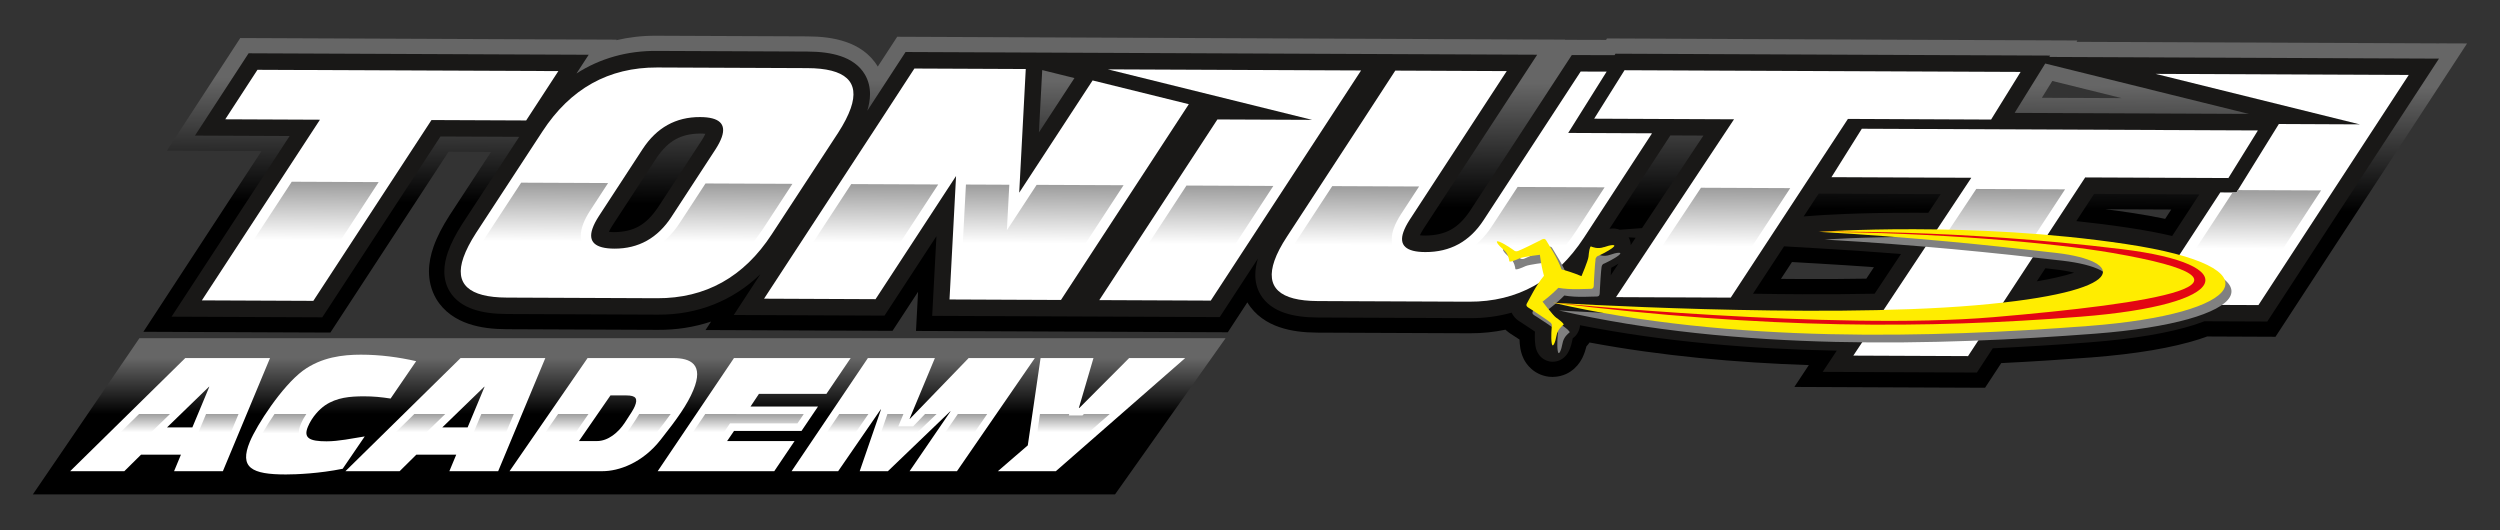 <?xml version="1.0" encoding="UTF-8"?>
<svg xmlns="http://www.w3.org/2000/svg" xmlns:xlink="http://www.w3.org/1999/xlink" viewBox="0 0 663.92 140.78">
  <rect x="0" y="0" width="663.92" height="140.78" fill="#333333" stroke="none"/>
  <defs>
    <linearGradient id="uuid-12a36c50-1f61-47b4-91eb-b68ceecc1505" x1="167.1" y1="95.11" x2="167.1" y2="109.93" gradientUnits="userSpaceOnUse">
      <stop offset="0" stop-color="#666"></stop>
      <stop offset="1" stop-color="#000"></stop>
    </linearGradient>
    <linearGradient id="uuid-25c7b77f-5998-413c-bc6c-5ed5261d21f8" x1="3808.34" y1="1427.2" x2="3808.34" y2="1460.22" gradientTransform="translate(-3455.28 -1421.92) rotate(.25)" xlink:href="#uuid-12a36c50-1f61-47b4-91eb-b68ceecc1505"></linearGradient>
    <linearGradient id="uuid-b9fe815b-6d67-4271-a95c-d6dfb01f773c" x1="3799.29" y1="1442.19" x2="3799.29" y2="1470.27" gradientTransform="translate(-3455.28 -1421.92) rotate(.25)" gradientUnits="userSpaceOnUse">
      <stop offset="0" stop-color="#4d4d4d"></stop>
      <stop offset="1" stop-color="#fff"></stop>
    </linearGradient>
    <linearGradient id="uuid-5a3f6bf7-b149-4927-8452-94a8e128d04c" x1="43.44" y1="105.92" x2="43.44" y2="114.79" gradientTransform="matrix(1,0,0,1,0,0)" xlink:href="#uuid-b9fe815b-6d67-4271-a95c-d6dfb01f773c"></linearGradient>
    <linearGradient id="uuid-5c8b4606-ac96-4723-aec4-4f94a0eadd8a" x1="79.95" y1="105.65" x2="79.95" y2="115.11" gradientTransform="matrix(1,0,0,1,0,0)" xlink:href="#uuid-b9fe815b-6d67-4271-a95c-d6dfb01f773c"></linearGradient>
    <linearGradient id="uuid-9d8e3559-39ed-4e64-9a14-d07d043ca5a0" x1="116.54" y1="105.92" x2="116.54" y2="114.79" gradientTransform="matrix(1,0,0,1,0,0)" xlink:href="#uuid-b9fe815b-6d67-4271-a95c-d6dfb01f773c"></linearGradient>
    <linearGradient id="uuid-221b16b1-7b42-487e-82eb-98f59188661c" x1="158.62" y1="105.92" x2="158.62" y2="114.79" gradientTransform="matrix(1,0,0,1,0,0)" xlink:href="#uuid-b9fe815b-6d67-4271-a95c-d6dfb01f773c"></linearGradient>
    <linearGradient id="uuid-5e26995d-7195-4f52-b94b-5e0a2102afcb" x1="195.93" y1="105.92" x2="195.93" y2="114.79" gradientTransform="matrix(1,0,0,1,0,0)" xlink:href="#uuid-b9fe815b-6d67-4271-a95c-d6dfb01f773c"></linearGradient>
    <linearGradient id="uuid-978adbb1-4dc0-4afe-853f-4799a5c8a210" x1="222.3" y1="105.92" x2="222.3" y2="114.79" gradientTransform="matrix(1,0,0,1,0,0)" xlink:href="#uuid-b9fe815b-6d67-4271-a95c-d6dfb01f773c"></linearGradient>
    <linearGradient id="uuid-b94ad3ab-e456-4af0-8cec-dc9da3c67a6b" x1="253.77" y1="105.92" x2="253.77" y2="114.79" gradientTransform="matrix(1,0,0,1,0,0)" xlink:href="#uuid-b9fe815b-6d67-4271-a95c-d6dfb01f773c"></linearGradient>
    <linearGradient id="uuid-c1603299-cc6b-4c62-ad16-675ccbb73c8b" x1="239.92" y1="105.92" x2="239.92" y2="114.79" gradientTransform="matrix(1,0,0,1,0,0)" xlink:href="#uuid-b9fe815b-6d67-4271-a95c-d6dfb01f773c"></linearGradient>
    <linearGradient id="uuid-d1d719c1-2bf6-46ad-b1f9-fc049951c283" x1="282.54" y1="105.92" x2="282.54" y2="114.79" gradientTransform="matrix(1,0,0,1,0,0)" xlink:href="#uuid-b9fe815b-6d67-4271-a95c-d6dfb01f773c"></linearGradient>
  </defs>
  <g style="isolation: isolate;">
    <g id="uuid-77cd4ca4-762f-4001-8d96-0bc40f5e2bbd" data-name="Calque 1">
      <g>
        <polygon points="37.02 89.82 8.73 131.29 296.12 131.29 325.47 89.82 37.02 89.82" style="fill: url(#uuid-12a36c50-1f61-47b4-91eb-b68ceecc1505);"></polygon>
        <g>
          <path d="M647.76,11.52l-96.29-.41.22-.36-124.92-.54-.25.39-10.91-.03.03-.05-49.48-.21-127.89-.55-5.16,7.92c-2.06-3.47-5.35-5.5-8.53-6.57-3.17-1.07-6.52-1.43-10.16-1.45l-39.84-.17c-.1,0-.22,0-.36,0-3.64-.02-7.18.39-10.56,1.19l.1-.15-99.95-.43-19.49,29.92,25.12.11-31.36,47.98,49.66.21,31.38-48.02,11.28.05-11.05,16.9c-1.83,2.86-3.26,5.56-4.23,8.32-.7,2.01-1.18,4.15-1.2,6.43,0,.01,0,.03,0,.06,0,2.42.56,4.97,1.92,7.29,2.07,3.51,5.37,5.55,8.57,6.63,3.15,1.07,6.51,1.43,10.15,1.45l39.86.17h0c.12,0,.23,0,.33,0h0c4.93.03,9.66-.72,14.09-2.2l-1.47,2.25,49.66.21,6.78-10.36-.55,10.39,82.81.35,2.51-3.84,2.68-4.1c2.06,3.47,5.33,5.5,8.51,6.58,3.16,1.08,6.52,1.44,10.15,1.46l40.16.17h0c.12,0,.23,0,.33,0,3.23.01,6.37-.31,9.4-.95.07.06.14.13.2.19.52.46.98.76.99.77l.08.06.09.06c.47.31.81.51.86.55l.04.03.05.03s.39.25.81.53c.19.12.39.26.61.4.02.65.07,1.4.2,2.22v.05s.02.05.02.05c.05.33.28,1.59.86,2.75l.03.06.02.05c.27.55.96,1.7,2.05,2.64.74.65,1.51,1.11,2.41,1.48.9.36,1.91.62,3.1.62.01,0,.06,0,.15,0,1.38-.01,2.61-.35,3.56-.79.95-.44,1.65-.99,2.02-1.31l.06-.05.07-.07c.62-.57,1.12-1.16,1.48-1.71.36-.54.54-.94.55-.94l.08-.14.07-.14c.5-1.05.82-2.05,1.04-2.96.31-.34.58-.68.82-1.03,19.16,3.58,38.92,5.35,58.24,6l-3.84,5.8,50.64.22,4.3-6.55c8.29-.41,16.29-.93,23.87-1.5,11.99-.93,21.56-2.56,28.73-4.85.73-.24,1.43-.48,2.09-.72l18.14.08,50.88-77.9-7.43-.03ZM576.62,55.63l-1.62,2.49c-2.78-.59-5.82-1.13-9.16-1.63-2.24-.34-4.47-.65-6.69-.93l17.47.08ZM472.96,74.06l2.93-4.47,6.61.38c5.27.3,10.32.63,15.16.99l-2.02,3.04c-5.64.1-11.38.13-17.09.1-1.87,0-3.74-.02-5.59-.04ZM542.26,25.97l2.77-4.47,18.42,4.56-21.19-.09ZM571.41,23.87l-.55,2.23h0l.55-2.23h0Z" style="fill: url(#uuid-25c7b77f-5998-413c-bc6c-5ed5261d21f8);"></path>
          <path d="M647.74,15.57l-103.51-.45.23-.36-115.44-.5-.24.39-11.36-.03-27.07,41.44c-3.14,4.63-6.45,6.42-11.82,6.5-.58,0-1.07-.03-1.45-.08.22-.48.54-1.07.98-1.75l30.17-46.2-40.03-.17h0l-127.71-.55-9.86,15.13-.3.45c.44-1.44.71-2.88.72-4.34.02-1.79-.41-3.65-1.36-5.26-1.43-2.45-3.82-4-6.38-4.86-2.59-.88-5.5-1.22-8.89-1.24l-39.86-.17c-7.96-.09-15.22,1.98-21.46,5.99l3.24-4.97-90.32-.39-14.24,21.86,25.14.11-31.36,47.98,40.03.17,31.38-48.02,20.92.09-15.12,23.12c-1.7,2.66-2.97,5.09-3.8,7.45-.59,1.7-.96,3.4-.97,5.12-.02,1.79.41,3.66,1.36,5.26,1.43,2.45,3.82,4,6.38,4.86,2.59.88,5.5,1.22,8.88,1.24l39.86.17c.11,0,.22,0,.33,0,10.53.05,19.82-3.71,27.14-10.75l-7.08,10.84,40.03.17,13.79-21.09-1.13,21.15,76.36.33,1.3-1.99,8.84-13.54c-.42,1.41-.68,2.82-.69,4.25-.02,1.79.4,3.65,1.35,5.26,1.43,2.45,3.81,4.01,6.37,4.88,2.59.88,5.5,1.23,8.89,1.25l40.15.17c.11,0,.22,0,.33,0,3.84.02,7.51-.49,10.99-1.46.1.22.21.42.32.6.69,1.04,1.3,1.39,1.67,1.66.38.26.62.39.83.53.25.15,1.4.91,2.46,1.63.31.21.61.42.9.61-.02.36-.03.76-.03,1.18,0,.79.01,1.61.16,2.56.08.45.15.92.53,1.72.21.4.5.91,1.15,1.48.61.55,1.72,1.07,2.83,1.07.02,0,.05,0,.07,0,1.59-.02,2.54-.72,3.03-1.14.86-.8,1.03-1.27,1.27-1.7.57-1.19.79-2.18,1.02-3.36h0c.05-.06.03-.05.22-.2l.04-.03.03-.02c.96-.7,1.62-2.18,1.65-3.25,22.31,4.42,45.61,6.32,68.19,6.76l-3.74,5.63,40.95.18,4.22-6.44c8.98-.42,17.65-.97,25.81-1.59,11.78-.91,21.1-2.52,27.8-4.67.92-.3,1.78-.61,2.6-.92l16.69.07,45.61-69.84ZM174.69,55.13l2.29,1.49h0s-2.29-1.48-2.29-1.48c-3.17,4.66-6.41,6.42-11.53,6.51-.58,0-1.07-.04-1.46-.08.22-.48.54-1.07.98-1.75l11.64-17.83c3.19-4.67,6.46-6.43,11.59-6.52.55,0,1.03.03,1.41.08-.22.48-.54,1.08-.98,1.76l-11.64,17.83ZM426.47,66.95h0s0,0,0,0h0ZM427.76,73.11c.02-.3.04-.61.06-.92.02-.37.05-.74.08-1.08.03-.02.07-.04.1-.05.56-.3,1.18-.64,1.82-1.05l-2.06,3.11ZM473.79,65.42l8.94.52c7.84.45,15.18.96,22.11,1.52l-7,10.54c-6.35.13-12.85.17-19.3.14-4.38-.02-8.74-.07-13-.14l8.25-12.58ZM543.18,71.24c.81.09,1.63.19,2.44.28,2,.22,3.77.54,5.21.9-1.3.43-2.91.88-4.82,1.3-1.5.34-3.21.67-5.1.99l2.27-3.46ZM576.85,62.67c-3.36-.8-7.21-1.53-11.61-2.19-4.65-.7-9.28-1.28-13.84-1.76l4.73-7.22,27.95.12-7.22,11.05ZM515.39,51.55l-3.3,4.97c-.97-.01-1.93-.02-2.87-.02-15.88-.07-26.48.7-26.56.71l-3.66.27,3.97-6.06,32.41.14ZM433.07,65.1c0-.67-.21-1.43-.56-2.07l1.86.11-1.3,1.96ZM571.41,23.87l25.82,6.38-62.21-.27,8.13-13.11,28.26,6.99ZM436.07,60.58l-5.92.43c-.2-.07-.38-.13-.53-.17-.58-.15-.97-.16-1.3-.16-.32,0-.61.03-.89.06l16.16-24.77,8.78.04-16.3,24.57ZM285.34,20.73l-9.44,14.44.88-16.56,8.56,2.12Z" style="fill: #191817;"></path>
          <path d="M139.74,31.99l-25.15-.11-31.38,48.02-29.6-.13,31.36-47.98-25.15-.11,8.55-13.14,79.91.34-8.54,13.1Z" style="fill: #fff;"></path>
          <path d="M204.96,62.21c-7.42,11.38-17.59,17.04-30.48,16.99l-39.86-.17c-10.16-.04-14-3.6-11.54-10.66.67-1.91,1.77-4.07,3.33-6.49l17.64-26.97c7.42-11.38,17.59-17.04,30.48-16.99l39.86.17c10.16.04,14.01,3.6,11.54,10.66-.67,1.91-1.77,4.07-3.33,6.49l-17.64,26.97ZM178.36,57.52l11.65-17.85c.77-1.19,1.33-2.28,1.67-3.25,1.23-3.54-.68-5.31-5.75-5.33-6.45-.03-11.54,2.8-15.27,8.5l-11.65,17.85c-.77,1.2-1.33,2.28-1.66,3.25-1.23,3.54.7,5.31,5.79,5.34,6.45.03,11.52-2.81,15.22-8.5Z" style="fill: #fff;"></path>
          <polygon points="290.16 21.36 270.67 51.17 272.41 18.33 242.83 18.2 234.27 31.34 202.91 79.32 232.52 79.45 253.9 46.74 252.16 79.53 281.76 79.66 315.71 27.67 290.16 21.36" style="fill: #fff;"></polygon>
          <path d="M321.54,79.83l-29.6-.13,31.36-47.98,25.15.11-54.22-13.41,67.23.29-39.91,61.11Z" style="fill: #fff;"></path>
          <path d="M416.46,35.31l10.21-16.29-6.9-.02-25.77,39.45c-3.7,5.69-8.87,8.52-15.51,8.49-5.1-.02-7.03-1.8-5.79-5.33.34-.97.89-2.05,1.66-3.24l25.78-39.49-29.6-.13-8.55,13.14-20.17,30.88c-1.59,2.42-2.71,4.56-3.36,6.44-2.48,7.12,1.36,10.7,11.51,10.74l40.15.17c12.9.05,23.08-5.62,30.54-17.02l18.07-27.7-22.28-.1Z" style="fill: #fff;"></path>
          <polygon points="572.46 19.62 626.68 33.03 605.19 32.93 593.92 51.12 589.64 51.1 570.16 80.9 599.77 81.02 639.68 19.91 572.46 19.62" style="fill: #fff;"></polygon>
          <g>
            <polygon points="431.42 18.65 536.61 19.1 528.77 31.75 490.75 31.58 459.63 79.04 429.16 78.91 460.5 31.68 423.36 31.52 431.42 18.65" style="fill: #fff;"></polygon>
            <polygon points="494.44 34.19 599.63 34.64 591.79 47.28 553.76 47.12 522.65 94.57 492.18 94.44 523.52 47.21 486.38 47.05 494.44 34.19" style="fill: #fff;"></polygon>
          </g>
          <path d="M275.29,49.1l-7.9,12.07.65-12.11-11.52-.05-1.48,27.78,25.24.11,18.1-27.71-23.1-.1ZM207.95,76.6l23.09.1,18.12-27.71-23.1-.1-18.11,27.71ZM187.36,48.72l-6.71,10.28h0c-3.99,6.28-10.13,9.78-17.31,9.75-.07,0-.14,0-.21,0-2.31-.02-4.24-.29-5.96-1.24-1.75-.89-3.01-3.01-2.92-4.99,0-.94.2-1.84.51-2.74.43-1.25,1.09-2.5,1.95-3.84l4.78-7.33-23.09-.1-9.7,14.83c-1.47,2.29-2.48,4.29-3.05,5.92-.4,1.15-.57,2.09-.57,2.81.08,1.48.35,1.95,1.67,2.81,1.35.79,4.03,1.41,7.88,1.41l39.86.17c12.07-.02,21.09-5.01,28.18-15.75h0s7.77-11.89,7.77-11.89l-23.09-.1ZM58.66,77.06l23.08.1,18.82-28.8-23.08-.1-18.83,28.8ZM434.25,76.2l23.91.1,17.27-26.34-23.71-.1-17.47,26.34ZM497.26,91.73l23.91.1,27.25-41.55-23.59-.1-27.57,41.56ZM594.32,50.47l-.4.65h-1.02s-17.69,27.06-17.69,27.06l23.09.1,18.1-27.71-22.07-.09ZM403.02,49.65l-6.73,10.29c-4.05,6.36-10.37,9.84-17.81,9.73-2.31-.03-4.25-.29-5.96-1.24-1.75-.89-3.01-3.02-2.91-5,0-.95.2-1.84.51-2.73.44-1.24,1.09-2.5,1.95-3.84l4.79-7.33-23.06-.1-9.69,14.83c-1.5,2.28-2.52,4.26-3.06,5.85-.41,1.16-.58,2.12-.58,2.85.08,1.5.35,1.99,1.67,2.84,1.35.8,4.02,1.42,7.86,1.42l40.15.17c12.07-.01,21.11-5.02,28.24-15.78h0s7.74-11.86,7.74-11.86l-23.1-.1ZM296.98,76.99l23.08.1,18.1-27.71-23.07-.1-18.11,27.71Z" style="fill: url(#uuid-b9fe815b-6d67-4271-a95c-d6dfb01f773c);"></path>
          <path d="M566.18,66.86c-41.11-6.18-81.6-3.24-81.6-3.24,25.12,1.44,45.13,3.53,63.14,5.61,18,2.08,20.64,10.32-21.63,13.92-42.27,3.6-112.08-.7-112.08-.7,47.32,10.88,100.92,9.33,142.3,6.17,41.38-3.16,50.99-15.57,9.88-21.75ZM414.82,86.37c-.87-.61-3.58-4.22-3.58-4.22,1.98-1.51,3.41-2.87,4.19-3.67,3.38.61,7.45.23,8.42.27,1.08.04.97-.53,1.02-1.74.03-.81.31-5.31.46-6.14.15-.83.79-.91.79-.91,0,0,2.57-1.19,3.8-2.18,1.22-.99-.69-.72-2.34-.11-1.66.61-3.06,0-3.43-.15-.37-.15-.6,1.61-.69,2.67-.09,1.06-1.87,5.21-1.87,5.21-2.32-.97-4.21-1.52-5.29-1.8-1.14-3.25-3.51-6.65-3.96-7.51-.5-.96-.94-.58-2.02-.03-.72.38-4.77,2.37-5.56,2.65-.79.28-1.19-.23-1.19-.23,0,0-2.31-1.65-3.77-2.22-1.47-.57-.29.96,1.06,2.09,1.35,1.14,1.52,2.66,1.57,3.06.05.4,1.7-.27,2.66-.72.96-.45,5.45-.97,5.45-.97.32,2.57.79,4.52,1.09,5.58-2.21,2.62-3.92,6.32-4.43,7.13-.58.92-.03,1.11,1,1.76.69.43,4.44,2.92,5.09,3.47.64.54.4,1.14.4,1.14,0,0-.26,2.82-.01,4.38.24,1.55.97-.24,1.27-1.97.3-1.74,1.54-2.65,1.85-2.9.31-.25-1.09-1.32-1.96-1.93Z" style="fill: gray; mix-blend-mode: multiply;"></path>
          <g>
            <path d="M482.98,61.57s40.49-2.94,81.6,3.24c41.12,6.18,31.5,18.59-9.88,21.75-41.38,3.16-94.98,4.71-142.3-6.17,0,0,69.81,4.3,112.08.7,42.27-3.6,39.63-11.84,21.63-13.92-18-2.08-38.01-4.17-63.13-5.61Z" style="fill: #ffed00;"></path>
            <path d="M482.98,61.57s36.46-.8,80.61,4.61c32.53,3.98,29.39,14.77-11.1,17.93-41.37,3.23-82.83,3.33-140.09-3.72,0,0,74.69,7.44,116.96,3.84,42.27-3.6,77.89-9.06,31.56-17.07-15.62-2.7-47.7-5.42-77.94-5.59Z" style="fill: #e30613;"></path>
            <path d="M425.98,65.61c-1.65.61-3.06,0-3.43-.15-.37-.15-.6,1.61-.69,2.67-.09,1.06-1.87,5.21-1.87,5.21-2.32-.97-4.21-1.52-5.3-1.8-1.13-3.25-3.51-6.65-3.96-7.51-.51-.96-.95-.59-2.02-.03-.72.38-4.77,2.37-5.56,2.65-.79.28-1.18-.23-1.18-.23,0,0-2.31-1.65-3.77-2.22-1.47-.57-.29.96,1.06,2.09,1.35,1.14,1.51,2.66,1.57,3.06.05.4,1.7-.28,2.66-.72.96-.45,5.45-.97,5.45-.97.32,2.57.79,4.52,1.09,5.58-2.21,2.62-3.92,6.32-4.43,7.14-.58.92-.03,1.11,1,1.76.69.43,4.45,2.93,5.09,3.47.64.54.4,1.14.4,1.14,0,0-.26,2.83-.01,4.38.24,1.55.97-.24,1.27-1.97.3-1.74,1.54-2.65,1.85-2.9.31-.24-1.09-1.32-1.97-1.93-.87-.61-3.58-4.22-3.58-4.22,1.98-1.51,3.41-2.87,4.19-3.67,3.38.61,7.45.24,8.42.27,1.09.04.98-.53,1.02-1.74.03-.81.31-5.31.46-6.14.15-.83.79-.91.79-.91,0,0,2.58-1.19,3.8-2.18,1.22-.99-.69-.72-2.35-.11Z" style="fill: #ffed00;"></path>
          </g>
        </g>
        <g>
          <path d="M49.2,95.09h22.51l-12.52,30.04h-12.96l1.82-4.38h-10.6l-4.43,4.38h-14.39l30.57-30.04ZM55.58,102.7h-.08l-11.15,10.81h6.73l4.51-10.81Z" style="fill: #fff;"></path>
          <path d="M91,124.49c-6.21,1.26-12.28,1.51-15.1,1.51-9.04,0-12.43-1.77-9.54-8.71,1.82-4.38,8.48-14.68,14.08-18.85,4.96-3.62,10.65-4.25,15.4-4.25,5.17,0,10.03.67,14.68,1.72l-6.79,9.93c-2.45-.38-4.59-.59-7.03-.59-3.74,0-7.27.29-10.38,2.4-1.53,1.05-3.48,3.11-4.55,5.68-1.25,2.99.41,3.87,4.95,3.87,3.24,0,6.71-.76,10.14-1.3l-5.85,8.58Z" style="fill: #fff;"></path>
          <path d="M122.31,95.09h22.51l-12.52,30.04h-12.96l1.82-4.38h-10.6l-4.43,4.38h-14.39l30.57-30.04ZM128.68,102.7h-.08l-11.15,10.81h6.73l4.51-10.81Z" style="fill: #fff;"></path>
          <path d="M156.04,95.09h22.72c4.59,0,8.25,1.6,5.36,8.54-1.58,3.79-4.25,7.57-8.69,13.17-4.85,6.18-11.13,8.33-15.42,8.33h-24.69l20.72-30.04ZM153.75,117.13h4.8c2.94,0,5.66-2.27,7.38-4.88,1.68-2.52,2.37-3.66,2.66-4.38.84-2.02.31-2.86-2.26-2.86h-4.21l-8.37,12.12Z" style="fill: #fff;"></path>
          <path d="M194.91,95.09h31l-6.44,9.51h-17.92l-2.24,3.37h17.92l-4.38,6.48h-17.92l-1.84,2.69h17.92l-5.39,7.99h-30.96l20.26-30.04Z" style="fill: #fff;"></path>
          <path d="M230.49,95.09h17.79l-6.73,16.15h.08l15.61-16.15h17.58l-20.68,30.04h-12.58l10.88-15.9h-.08l-16.56,15.9h-7.49l5.66-16.41h-.08l-11.3,16.41h-12.37l20.26-30.04Z" style="fill: #fff;"></path>
          <path d="M272.95,118.27l3.39-23.18h14.05l-3.88,13.25h.13l13.22-13.25h14.89l-34.35,30.04h-15.4l7.95-6.86Z" style="fill: #fff;"></path>
        </g>
        <polygon points="52.92 114.28 52.41 115.51 51.07 115.51 44.34 115.51 39.4 115.51 42.95 112.08 45.14 109.95 36.93 109.95 23.52 123.12 32.2 123.12 36.05 119.32 36.63 118.75 37.45 118.75 48.06 118.75 51.06 118.75 49.9 121.52 49.23 123.12 57.86 123.12 63.35 109.95 54.72 109.95 52.92 114.28" style="fill: url(#uuid-5a3f6bf7-b149-4927-8452-94a8e128d04c);"></polygon>
        <path d="M68.2,118.07c-.87,2.1-1.08,3.58-.61,4.3.72,1.09,3.52,1.64,8.3,1.64,3.43,0,8.8-.35,13.91-1.32l2.75-4.03c-1.95.31-3.92.55-5.84.55-2.76,0-5.49-.26-6.75-2.15-.78-1.18-.8-2.69-.05-4.49.4-.95.9-1.82,1.44-2.62h-8.45c-2.17,3.17-3.93,6.25-4.7,8.11Z" style="fill: url(#uuid-5c8b4606-ac96-4723-aec4-4f94a0eadd8a);"></path>
        <polygon points="126.02 114.28 125.51 115.51 124.18 115.51 117.45 115.51 112.51 115.51 116.05 112.08 118.24 109.95 110.03 109.95 96.63 123.12 105.31 123.12 109.15 119.32 109.74 118.75 110.56 118.75 121.16 118.75 124.16 118.75 123.01 121.52 122.34 123.12 130.96 123.12 136.45 109.95 127.83 109.95 126.02 114.28" style="fill: url(#uuid-9d8e3559-39ed-4e64-9a14-d07d043ca5a0);"></polygon>
        <path d="M167.59,113.36c-2.38,3.61-5.76,5.77-9.04,5.77h-8.61l2.17-3.14,4.17-6.04h-8.07l-9.09,13.17h20.88c3.83,0,9.47-1.99,13.85-7.56,1.64-2.08,3.05-3.91,4.26-5.61h-8.36c-.46.79-1.13,1.84-2.18,3.41Z" style="fill: url(#uuid-221b16b1-7b42-487e-82eb-98f59188661c);"></path>
        <polygon points="178.41 123.12 204.55 123.12 207.24 119.13 193.08 119.13 189.29 119.13 191.43 116 193.27 113.31 193.86 112.44 194.92 112.44 211.78 112.44 213.45 109.96 199.3 109.96 195.56 109.96 195.57 109.95 187.29 109.95 178.41 123.12" style="fill: url(#uuid-5e26995d-7195-4f52-b94b-5e0a2102afcb);"></polygon>
        <polygon points="213.99 123.12 221.55 123.12 230.62 109.95 222.88 109.95 213.99 123.12" style="fill: url(#uuid-978adbb1-4dc0-4afe-853f-4799a5c8a210);"></polygon>
        <polygon points="254.1 110.35 245.36 123.12 253.1 123.12 262.17 109.95 254.37 109.95 254.1 110.35" style="fill: url(#uuid-b94ad3ab-e456-4af0-8cec-dc9da3c67a6b);"></polygon>
        <polygon points="243.08 112.63 242.49 113.24 241.64 113.24 241.55 113.24 238.55 113.24 239.71 110.47 239.92 109.95 235.67 109.95 231.13 123.12 235 123.12 248.72 109.95 245.66 109.95 243.08 112.63" style="fill: url(#uuid-c1603299-cc6b-4c62-ad16-675ccbb73c8b);"></polygon>
        <polygon points="287.46 110.34 286.63 110.34 286.51 110.34 283.84 110.34 283.95 109.95 276.18 109.95 274.93 118.55 274.82 119.29 274.25 119.78 270.38 123.12 279.64 123.12 294.71 109.95 287.85 109.95 287.46 110.34" style="fill: url(#uuid-d1d719c1-2bf6-46ad-b1f9-fc049951c283);"></polygon>
      </g>
    </g>
  </g>
</svg>
